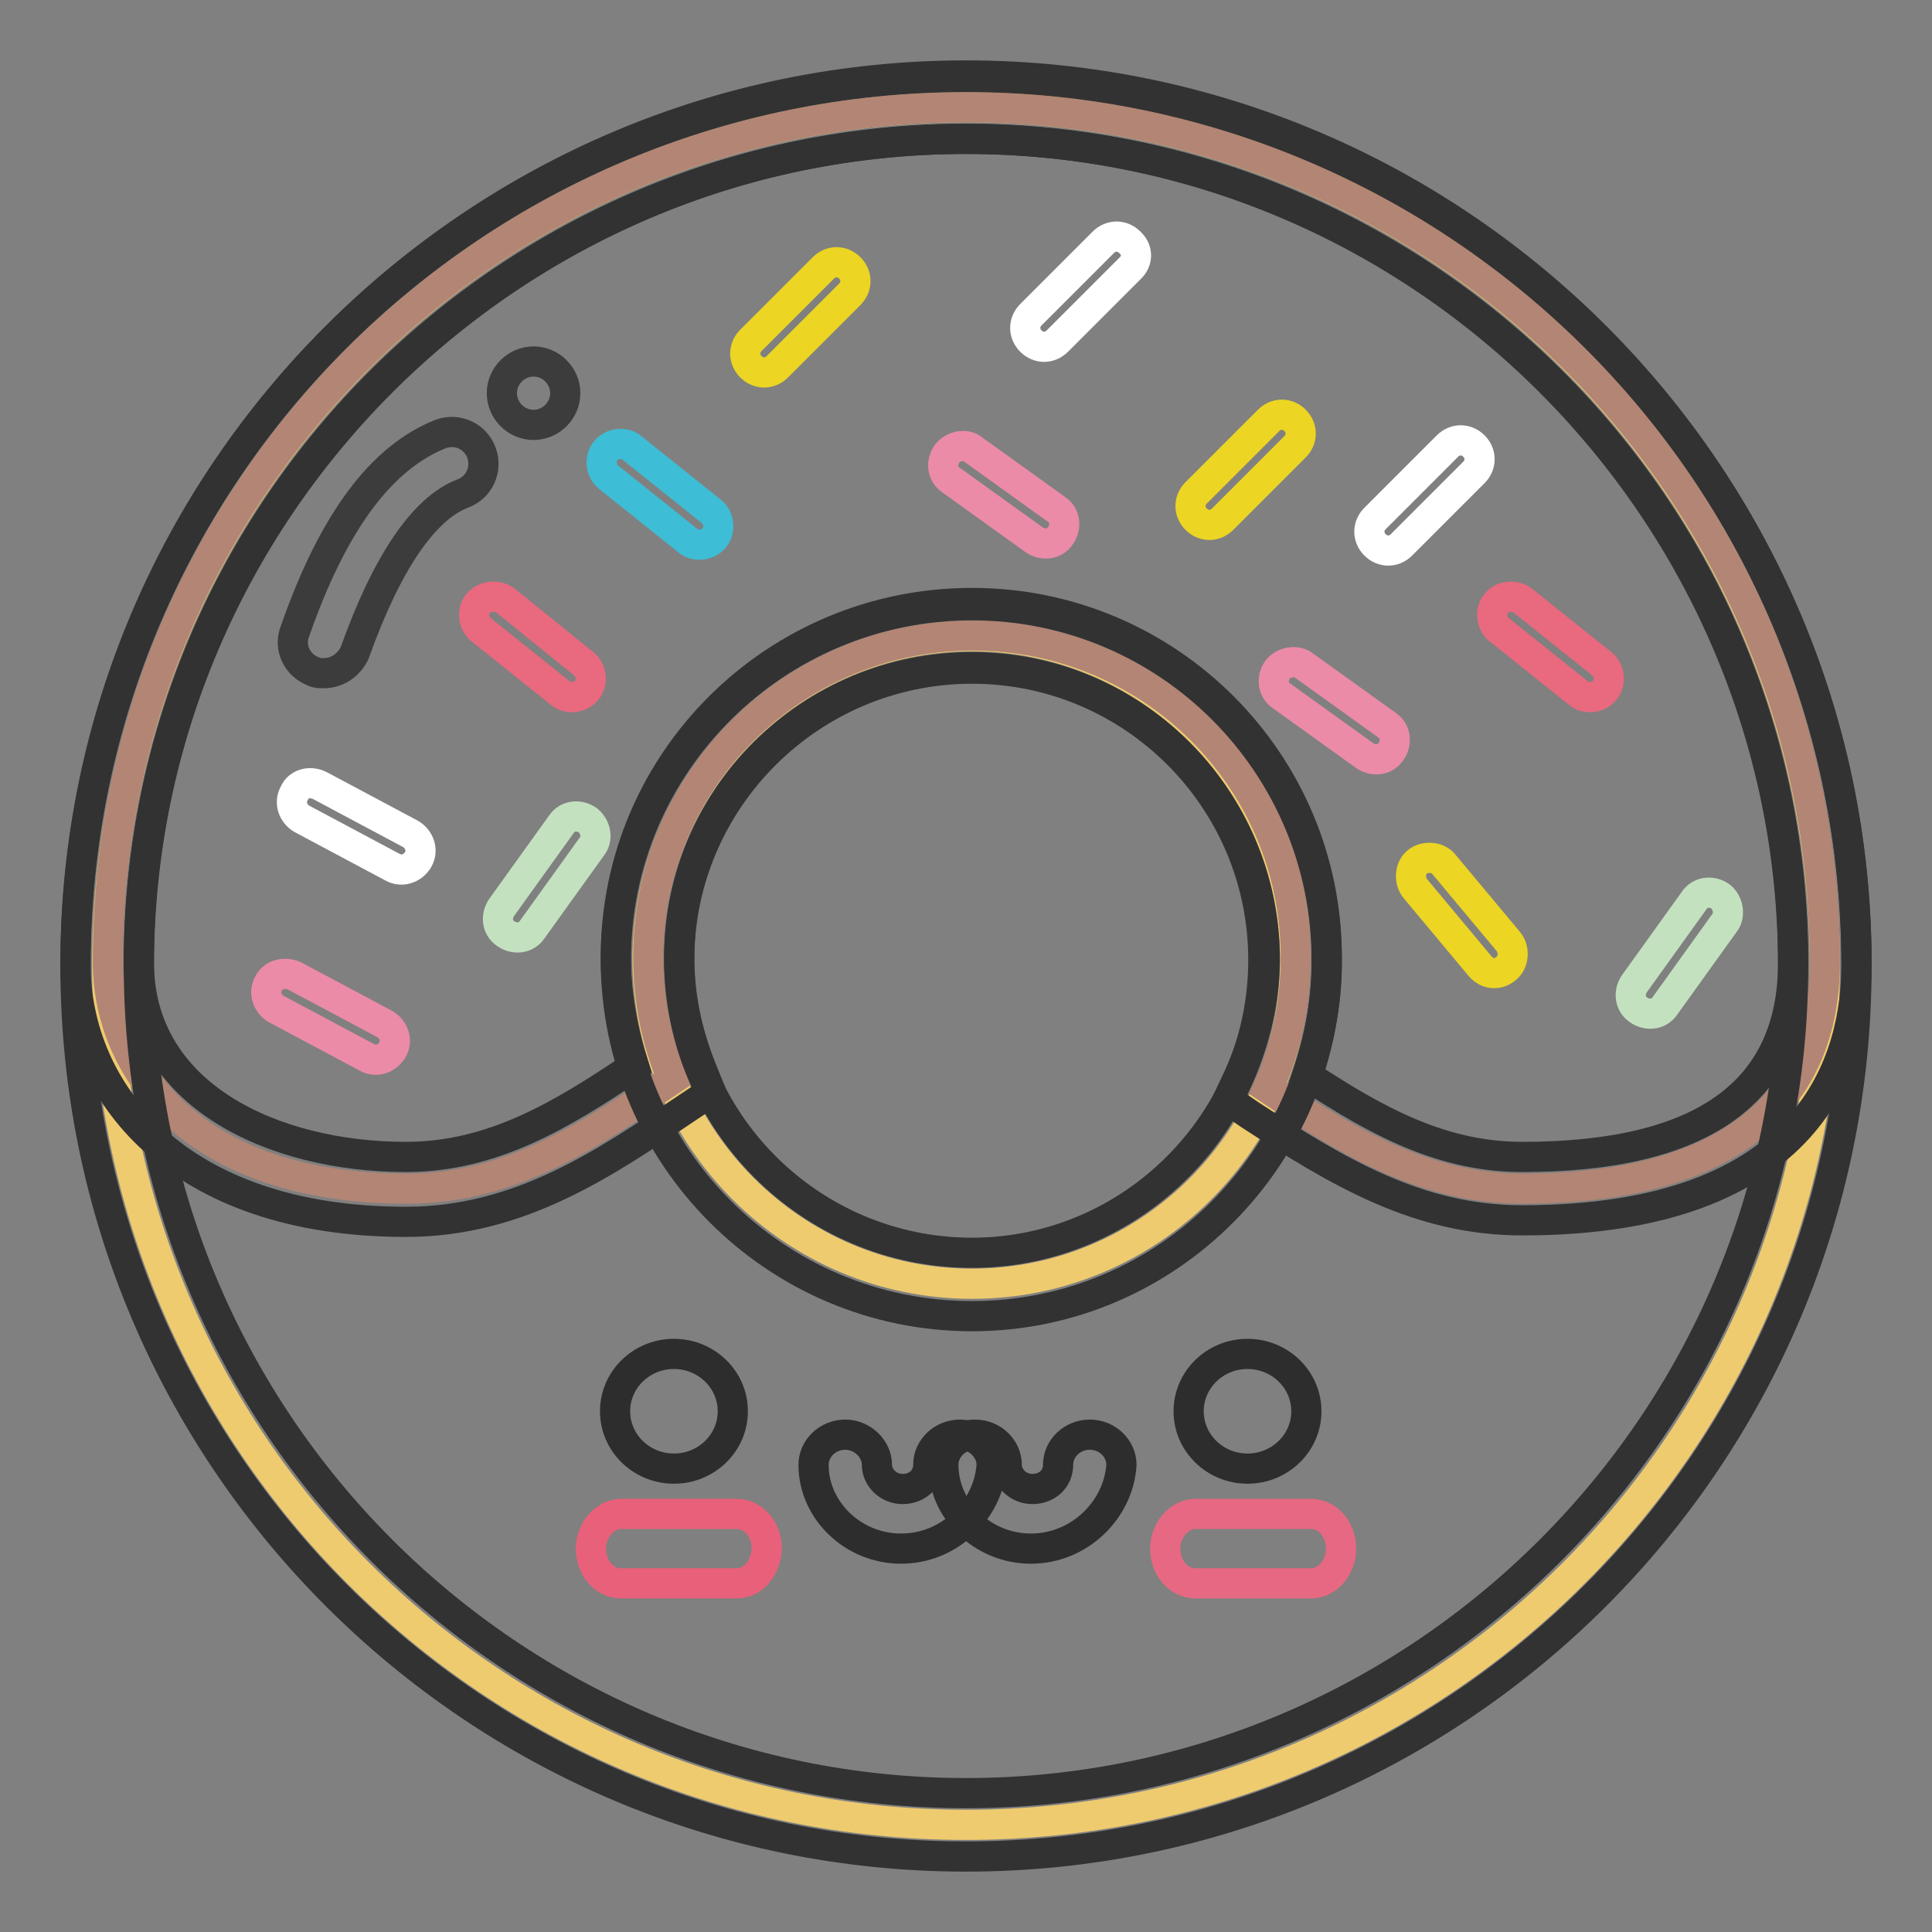 <?xml version="1.0" encoding="utf-8"?>
<!-- Svg Vector Icons : http://www.onlinewebfonts.com/icon -->
<!DOCTYPE svg PUBLIC "-//W3C//DTD SVG 1.1//EN" "http://www.w3.org/Graphics/SVG/1.1/DTD/svg11.dtd">
<svg version="1.1" xmlns="http://www.w3.org/2000/svg" xmlns:xlink="http://www.w3.org/1999/xlink" x="0px" y="0px" viewBox="0 0 256 256" enable-background="new 0 0 256 256" xml:space="preserve">
<rect x="0" y="0" width="256" height="256" fill="#808080" stroke="none"/>
<g> <path stroke-width="4" fill-opacity="0" stroke="#efcb6f"  d="M128,241.8c-62.9,0-113.8-50.9-113.8-113.8C14.2,65.1,65.1,14.2,128,14.2c62.9,0,113.8,50.9,113.8,113.8 C241.8,190.9,190.9,241.8,128,241.8z M128.8,170.1c23.6,0,42.8-19.2,42.8-42.8c0-23.6-19.2-43-42.8-43c-23.6,0-43,19.2-43,42.8 C85.9,150.8,105.1,170.1,128.8,170.1z"/> <path stroke-width="4" fill-opacity="0" stroke="#b28574"  d="M89.1,143c-10.8,7.3-21.2,14.5-35.2,14.5c-28.3,0-39.6-15.8-39.6-30C14.2,65,65.1,14.2,128,14.2 c62.9,0,113.8,50.7,113.8,113.3c0,18-12.1,30-40.1,30c-13,0-23.4-6.4-33.7-13.3c2.4-5.2,3.7-11.1,3.7-17.4 c0-23.6-19.2-42.6-42.8-42.6c-23.6,0-43,19-43,42.6C85.9,132.6,87,137.9,89.1,143z"/> <path stroke-width="4" fill-opacity="0" stroke="#323232"  d="M201.7,161.7c-13.8,0-24.4-6.4-36.1-14l-2.9-2l1.5-3.2c2.2-4.9,3.4-10.1,3.4-15.7 c-0.2-21.2-17.5-38.4-38.8-38.4c-21.4,0-38.8,17.2-38.8,38.4c0,5.1,1,9.9,2.9,14.7l1.3,3.2l-3,2c-11,7.4-22.3,15.2-37.4,15.2 c-30.3,0-43.8-17.2-43.8-34.2C10,62.8,62.9,10.2,128,10.2s118,52.8,118,117.5C246,140.3,240.3,161.7,201.7,161.7L201.7,161.7z  M173.2,142.5c9.4,6.2,18,10.8,28.5,10.8c23.9,0,35.9-8.6,35.9-25.8c0-60.2-49.2-109.1-109.6-109.1c-60.3,0-109.6,48.9-109.6,109.1 c0,17.7,17.9,25.8,35.4,25.8c11.5,0,20.7-5.6,30.2-12c-1.5-4.7-2.4-9.6-2.4-14.5c0-26,21.2-46.9,47.2-46.9c26,0,47,21.1,47,46.9 C175.9,132.2,174.9,137.4,173.2,142.5z"/> <path stroke-width="4" fill-opacity="0" stroke="#323232"  d="M128,246c-65.1,0-118-52.9-118-118S62.9,10,128,10s118,52.9,118,118S193.1,246,128,246z M128,18.4 C67.7,18.4,18.4,67.7,18.4,128c0,60.3,49.2,109.6,109.6,109.6c60.3,0,109.6-49.2,109.6-109.6C237.6,67.7,188.3,18.4,128,18.4z  M128.8,174.4c-26,0-47.2-21.2-47.2-47.2s21.2-47,47.2-47c26,0,47,21.1,47,47S154.8,174.4,128.8,174.4z M128.8,88.6 c-21.4,0-38.8,17.4-38.8,38.6c0,21.4,17.4,38.8,38.8,38.8c21.2,0,38.6-17.4,38.6-38.8C167.4,105.9,150.1,88.6,128.8,88.6z"/> <path stroke-width="4" fill-opacity="0" stroke="#3c3c3d"  d="M42.9,89.2c-0.5,0-1,0-1.3-0.2c-2.2-0.8-3.4-3.2-2.5-5.4C44.2,69,50.6,60.6,58.4,57.5 c2.2-0.8,4.6,0.3,5.4,2.5c0.8,2.2-0.3,4.6-2.5,5.4c-5.2,2-10.1,9.3-14.3,21.1C46.2,88.2,44.6,89.2,42.9,89.2z"/> <path stroke-width="4" fill-opacity="0" stroke="#3c3c3d"  d="M66.5,52.1c0,2.3,1.9,4.2,4.2,4.2c2.3,0,4.2-1.9,4.2-4.2c0,0,0,0,0,0c0-2.3-1.9-4.2-4.2-4.2 C68.4,47.9,66.5,49.8,66.5,52.1L66.5,52.1z"/> <path stroke-width="4" fill-opacity="0" stroke="#2d2d2e"  d="M81.5,187c0,4.2,3.5,7.6,7.8,7.6c4.3,0,7.8-3.4,7.8-7.6c0,0,0,0,0,0c0-4.2-3.5-7.6-7.8-7.6 C85,179.4,81.5,182.8,81.5,187C81.5,187,81.5,187,81.5,187z"/> <path stroke-width="4" fill-opacity="0" stroke="#e8607a"  d="M97.7,209.8H82.3c-2.2,0-4-2-4-4.6c0-2.5,1.9-4.6,4-4.6h15.3c2.2,0,4,2,4,4.6 C101.5,207.7,99.8,209.8,97.7,209.8L97.7,209.8z"/> <path stroke-width="4" fill-opacity="0" stroke="#2d2d2e"  d="M157.5,187c0,4.2,3.5,7.6,7.8,7.6s7.8-3.4,7.8-7.6s-3.5-7.6-7.8-7.6S157.5,182.8,157.5,187z"/> <path stroke-width="4" fill-opacity="0" stroke="#e76882"  d="M173.7,209.8h-15.3c-2.2,0-4-2-4-4.6c0-2.5,1.9-4.6,4-4.6h15.3c2.2,0,4,2,4,4.6 C177.7,207.7,175.9,209.8,173.7,209.8z"/> <path stroke-width="4" fill-opacity="0" stroke="#2d2d2e"  d="M119.4,205.2c-6.4,0-11.6-5.1-11.6-11.1c0-2.2,1.9-4,4.2-4s4.2,1.9,4.2,4c0,1.7,1.5,3.2,3.4,3.2 s3.4-1.3,3.4-3.2c0-2.2,1.9-4,4.2-4s4.2,1.9,4.2,4C131,200.1,125.8,205.2,119.4,205.2z"/> <path stroke-width="4" fill-opacity="0" stroke="#2d2d2e"  d="M136.6,205.2c-6.4,0-11.6-5.1-11.6-11.1c0-2.2,1.9-4,4.2-4c2.4,0,4.2,1.9,4.2,4c0,1.7,1.5,3.2,3.4,3.2 c1.9,0,3.4-1.3,3.4-3.2c0-2.2,1.9-4,4.2-4c2.4,0,4.2,1.9,4.2,4C148.2,200.1,143,205.2,136.6,205.2z"/> <path stroke-width="4" fill-opacity="0" stroke="#ecd523"  d="M99.5,45.1l9.6-9.6c1-1,2.5-1,3.5,0c1,1,1,2.5,0,3.5l-9.6,9.6c-1,1-2.5,1-3.5,0 C98.5,47.6,98.5,46.1,99.5,45.1z M196.1,128l-8.6-10.3c-0.8-1-0.7-2.7,0.3-3.5c1-0.8,2.7-0.7,3.5,0.3l8.6,10.3 c0.8,1,0.7,2.7-0.3,3.5C198.6,129.2,197.1,129.2,196.1,128L196.1,128z M158.5,65.3l9.6-9.6c1-1,2.5-1,3.5,0c1,1,1,2.5,0,3.5 l-9.6,9.6c-1,1-2.5,1-3.5,0S157.5,66.3,158.5,65.3L158.5,65.3z"/> <path stroke-width="4" fill-opacity="0" stroke="#3ebdd6"  d="M83.8,59.4l10.5,8.4c1,0.8,1.2,2.5,0.3,3.5c-0.8,1-2.5,1.2-3.5,0.3l-10.5-8.4c-1-0.8-1.2-2.5-0.3-3.5 C81.1,58.7,82.8,58.5,83.8,59.4L83.8,59.4z"/> <path stroke-width="4" fill-opacity="0" stroke="#e9697f"  d="M67,79.6L77.4,88c1,0.8,1.2,2.5,0.3,3.5c-0.8,1-2.5,1.2-3.5,0.3l-10.5-8.4c-1-0.8-1.2-2.5-0.3-3.5 C64.3,78.9,66,78.8,67,79.6z M201.8,79.6l10.5,8.4c1,0.8,1.2,2.5,0.3,3.5c-0.8,1-2.5,1.2-3.5,0.3l-10.5-8.4c-1-0.8-1.2-2.5-0.3-3.5 C199.1,78.9,200.8,78.8,201.8,79.6z"/> <path stroke-width="4" fill-opacity="0" stroke="#c3e1bf"  d="M78.4,112.2l-7.9,11c-0.8,1.2-2.4,1.3-3.5,0.5c-1.2-0.8-1.3-2.4-0.5-3.5l7.9-11c0.8-1.2,2.4-1.3,3.5-0.5 C78.9,109.5,79.3,111.1,78.4,112.2z M228.5,122.3l-7.9,11c-0.8,1.2-2.4,1.3-3.5,0.5c-1.2-0.8-1.3-2.4-0.5-3.5l7.9-11 c0.8-1.2,2.4-1.3,3.5-0.5C229,119.6,229.3,121.3,228.5,122.3L228.5,122.3z"/> <path stroke-width="4" fill-opacity="0" stroke="#ffffff"  d="M42.4,104.1l12,6.4c1.2,0.7,1.7,2.2,1,3.4c-0.7,1.2-2.2,1.7-3.4,1l-12-6.4c-1.2-0.7-1.7-2.2-1-3.4 C39.5,103.9,41,103.4,42.4,104.1z M149.7,35.6l-9.6,9.6c-1,1-2.5,1-3.5,0c-1-1-1-2.5,0-3.5l9.6-9.6c1-1,2.5-1,3.5,0 C150.8,33.1,150.8,34.6,149.7,35.6z M195.3,62.6l-9.6,9.6c-1,1-2.5,1-3.5,0c-1-1-1-2.5,0-3.5l9.6-9.6c1-1,2.5-1,3.5,0 S196.3,61.6,195.3,62.6z"/> <path stroke-width="4" fill-opacity="0" stroke="#eb8ba8"  d="M39,129.3l12,6.4c1.2,0.7,1.7,2.2,1,3.4c-0.7,1.2-2.2,1.7-3.4,1l-12-6.4c-1.2-0.7-1.7-2.2-1-3.4 C36.1,129.2,37.6,128.7,39,129.3z M129,59.6l11,7.9c1.2,0.8,1.3,2.4,0.5,3.5c-0.8,1.2-2.4,1.3-3.5,0.5l-11-7.9 c-1.2-0.8-1.3-2.4-0.5-3.5C126.3,59.1,128,58.7,129,59.6z M172.8,88.2l11,7.9c1.2,0.8,1.3,2.4,0.5,3.5c-0.8,1.2-2.4,1.3-3.5,0.5 l-11-7.9c-1.2-0.8-1.3-2.4-0.5-3.5C170.1,87.7,171.8,87.4,172.8,88.2z"/></g>
</svg>